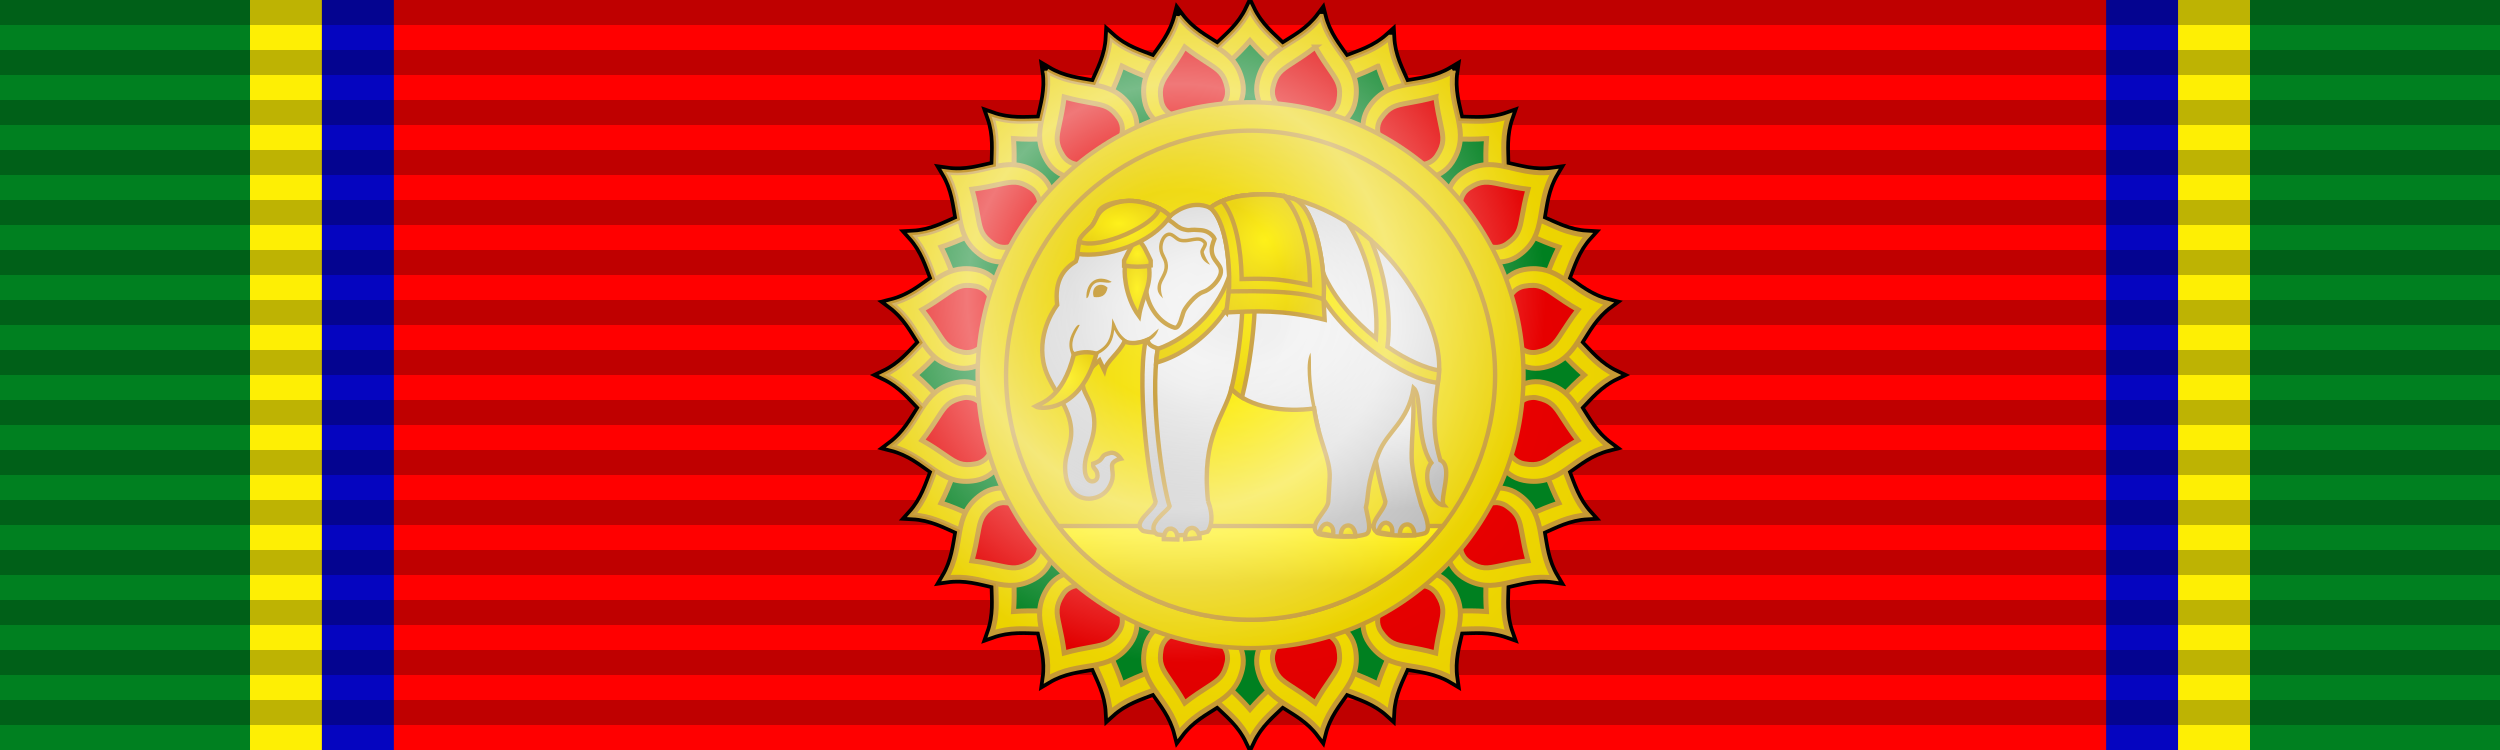 <?xml version="1.0" encoding="UTF-8" standalone="no"?>
<svg
   xmlns:dc="http://purl.org/dc/elements/1.1/"
   xmlns:cc="http://creativecommons.org/ns#"
   xmlns:rdf="http://www.w3.org/1999/02/22-rdf-syntax-ns#"
   xmlns:svg="http://www.w3.org/2000/svg"
   xmlns="http://www.w3.org/2000/svg"
   xmlns:xlink="http://www.w3.org/1999/xlink"
   xmlns:sodipodi="http://sodipodi.sourceforge.net/DTD/sodipodi-0.dtd"
   xmlns:inkscape="http://www.inkscape.org/namespaces/inkscape"
   width="100"
   height="30"
   id="svg2"
   version="1.1"
   inkscape:version="0.92.2 5c3e80d, 2017-08-06"
   sodipodi:docname="Order_of_the_White_Elephant_-_1st_Class_(Thailand)_ribbon.svg">
  <defs
     id="defs22">
    <linearGradient
       id="linearGradient4483"
       inkscape:collect="always">
      <stop
         id="stop4479"
         offset="0"
         style="stop-color:#ff0000;stop-opacity:1;" />
      <stop
         id="stop4481"
         offset="1"
         style="stop-color:#b20000;stop-opacity:1" />
    </linearGradient>
    <linearGradient
       id="linearGradient4427"
       gradientTransform="scale(1.001,0.999)"
       x1="48.57"
       y1="1.346"
       x2="51.456"
       y2="1.346"
       gradientUnits="userSpaceOnUse">
      <stop
         style="stop-color:#ebebeb;stop-opacity:1;"
         offset="0"
         id="stop4425" />
      <stop
         id="stop4423"
         offset="0.215"
         style="stop-color:#f2f2f2;stop-opacity:1;" />
      <stop
         style="stop-color:#eeeeee;stop-opacity:1;"
         offset="0.346"
         id="stop4421" />
      <stop
         style="stop-color:#e6e6e6;stop-opacity:1;"
         offset="0.47"
         id="stop4419" />
      <stop
         id="stop4417"
         offset="0.595"
         style="stop-color:#dcdcdc;stop-opacity:1;" />
      <stop
         style="stop-color:#b8b8b8;stop-opacity:1"
         offset="1"
         id="stop4415" />
    </linearGradient>
    <linearGradient
       id="linearGradient9565">
      <stop
         style="stop-color:#ffffff;stop-opacity:0.196;"
         offset="0"
         id="stop9567" />
      <stop
         id="stop9569"
         offset="0.367"
         style="stop-color:#ffffff;stop-opacity:0.078;" />
      <stop
         style="stop-color:#ffffff;stop-opacity:0.471;"
         offset="0.582"
         id="stop9571" />
      <stop
         style="stop-color:#ffffff;stop-opacity:0;"
         offset="1"
         id="stop9573" />
    </linearGradient>
    <linearGradient
       id="linearGradient8526">
      <stop
         style="stop-color:#ffffff;stop-opacity:0.196;"
         offset="0"
         id="stop8528" />
      <stop
         id="stop8530"
         offset="0.213"
         style="stop-color:#ffffff;stop-opacity:0.078;" />
      <stop
         style="stop-color:#ffffff;stop-opacity:0.471;"
         offset="0.513"
         id="stop8532" />
      <stop
         style="stop-color:#ffffff;stop-opacity:0;"
         offset="1"
         id="stop8534" />
    </linearGradient>
    <linearGradient
       id="linearGradient11002">
      <stop
         style="stop-color:#ffffff;stop-opacity:0.196;"
         offset="0"
         id="stop11004" />
      <stop
         id="stop11006"
         offset="0.291"
         style="stop-color:#ffffff;stop-opacity:0.078;" />
      <stop
         style="stop-color:#ffffff;stop-opacity:0.471;"
         offset="0.582"
         id="stop11008" />
      <stop
         style="stop-color:#ffffff;stop-opacity:0;"
         offset="1"
         id="stop11010" />
    </linearGradient>
    <radialGradient
       inkscape:collect="always"
       xlink:href="#linearGradient11002"
       id="radialGradient1841"
       cx="47.198"
       cy="11.875"
       fx="47.198"
       fy="11.875"
       r="14.623"
       gradientUnits="userSpaceOnUse" />
    <linearGradient
       id="linearGradient5243">
      <stop
         style="stop-color:#d2d2d2;stop-opacity:1;"
         offset="0"
         id="stop5245" />
      <stop
         id="stop5259"
         offset="0.405"
         style="stop-color:#dcdcdc;stop-opacity:1;" />
      <stop
         style="stop-color:#e6e6e6;stop-opacity:1;"
         offset="0.53"
         id="stop5261" />
      <stop
         style="stop-color:#eeeeee;stop-opacity:1;"
         offset="0.654"
         id="stop5253" />
      <stop
         id="stop5247"
         offset="0.785"
         style="stop-color:#f2f2f2;stop-opacity:1;" />
      <stop
         style="stop-color:#ebebeb;stop-opacity:1;"
         offset="1"
         id="stop5249" />
    </linearGradient>
    <linearGradient
       gradientUnits="userSpaceOnUse"
       y2="0.119"
       x2="55.529"
       y1="0.119"
       x1="51.064"
       gradientTransform="scale(0.94,1.064)"
       id="linearGradient2509">
      <stop
         style="stop-color:#d2d2d2;stop-opacity:1;"
         offset="0"
         id="stop2497" />
      <stop
         id="stop2499"
         offset="0.405"
         style="stop-color:#dcdcdc;stop-opacity:1;" />
      <stop
         style="stop-color:#e6e6e6;stop-opacity:1;"
         offset="0.53"
         id="stop2501" />
      <stop
         style="stop-color:#eeeeee;stop-opacity:1;"
         offset="0.654"
         id="stop2503" />
      <stop
         id="stop2505"
         offset="0.785"
         style="stop-color:#f2f2f2;stop-opacity:1;" />
      <stop
         style="stop-color:#ebebeb;stop-opacity:1;"
         offset="1"
         id="stop2507" />
    </linearGradient>
    <linearGradient
       gradientUnits="userSpaceOnUse"
       y2="1.346"
       x2="51.456"
       y1="1.346"
       x1="48.57"
       gradientTransform="scale(1.001,0.999)"
       id="linearGradient2569">
      <stop
         style="stop-color:#d2d2d2;stop-opacity:1;"
         offset="0"
         id="stop2557" />
      <stop
         id="stop2559"
         offset="0.405"
         style="stop-color:#dcdcdc;stop-opacity:1;" />
      <stop
         style="stop-color:#e6e6e6;stop-opacity:1;"
         offset="0.53"
         id="stop2561" />
      <stop
         style="stop-color:#eeeeee;stop-opacity:1;"
         offset="0.654"
         id="stop2563" />
      <stop
         id="stop2565"
         offset="0.785"
         style="stop-color:#f2f2f2;stop-opacity:1;" />
      <stop
         style="stop-color:#ebebeb;stop-opacity:1;"
         offset="1"
         id="stop2567" />
    </linearGradient>
    <linearGradient
       gradientUnits="userSpaceOnUse"
       y2="453.601"
       x2="116.957"
       y1="453.601"
       x1="108.317"
       gradientTransform="scale(1.037,0.965)"
       id="linearGradient2599">
      <stop
         style="stop-color:#d2d2d2;stop-opacity:1;"
         offset="0"
         id="stop2587" />
      <stop
         id="stop2589"
         offset="0.405"
         style="stop-color:#dcdcdc;stop-opacity:1;" />
      <stop
         style="stop-color:#e6e6e6;stop-opacity:1;"
         offset="0.53"
         id="stop2591" />
      <stop
         style="stop-color:#eeeeee;stop-opacity:1;"
         offset="0.654"
         id="stop2593" />
      <stop
         id="stop2595"
         offset="0.785"
         style="stop-color:#f2f2f2;stop-opacity:1;" />
      <stop
         style="stop-color:#ebebeb;stop-opacity:1;"
         offset="1"
         id="stop2597" />
    </linearGradient>
    <linearGradient
       id="linearGradient2158"
       inkscape:collect="always">
      <stop
         id="stop2154"
         offset="0"
         style="stop-color:#feef04;stop-opacity:1;" />
      <stop
         id="stop2156"
         offset="1"
         style="stop-color:#ead101;stop-opacity:1" />
    </linearGradient>
    <radialGradient
       inkscape:collect="always"
       xlink:href="#linearGradient2158"
       id="radialGradient4359"
       cx="50"
       cy="15"
       fx="50"
       fy="15"
       r="11.202"
       gradientUnits="userSpaceOnUse" />
    <radialGradient
       inkscape:collect="always"
       xlink:href="#linearGradient2158"
       id="radialGradient4361"
       cx="50"
       cy="15"
       fx="50"
       fy="15"
       r="12.492"
       gradientUnits="userSpaceOnUse" />
    <radialGradient
       inkscape:collect="always"
       xlink:href="#linearGradient2158"
       id="radialGradient4369"
       cx="50"
       cy="15"
       fx="50"
       fy="15"
       r="14.856"
       gradientUnits="userSpaceOnUse" />
    <radialGradient
       inkscape:collect="always"
       xlink:href="#linearGradient2158"
       id="radialGradient4371"
       cx="50"
       cy="15"
       fx="50"
       fy="15"
       r="14.57"
       gradientUnits="userSpaceOnUse" />
    <radialGradient
       inkscape:collect="always"
       xlink:href="#linearGradient2158"
       id="radialGradient4379"
       cx="119.078"
       cy="446.115"
       fx="119.078"
       fy="446.115"
       r="10.886"
       gradientTransform="matrix(1,0,0,0.665,0,149.472)"
       gradientUnits="userSpaceOnUse" />
    <radialGradient
       inkscape:collect="always"
       xlink:href="#linearGradient2158"
       id="radialGradient4381"
       cx="116.799"
       cy="442.497"
       fx="116.799"
       fy="442.497"
       r="4.512"
       gradientTransform="matrix(1,0,0,1.093,0,-41.102)"
       gradientUnits="userSpaceOnUse" />
    <radialGradient
       inkscape:collect="always"
       xlink:href="#linearGradient2158"
       id="radialGradient4383"
       cx="105.573"
       cy="439.836"
       fx="105.573"
       fy="439.836"
       r="3.215"
       gradientTransform="matrix(1,0,0,0.554,0,196.265)"
       gradientUnits="userSpaceOnUse" />
    <radialGradient
       inkscape:collect="always"
       xlink:href="#linearGradient2158"
       id="radialGradient4385"
       cx="116.64"
       cy="441.18"
       fx="116.64"
       fy="441.18"
       r="3.547"
       gradientTransform="matrix(1,0,0,1.019,0,-8.388)"
       gradientUnits="userSpaceOnUse" />
    <radialGradient
       inkscape:collect="always"
       xlink:href="#linearGradient2158"
       id="radialGradient4387"
       cx="105.935"
       cy="440.257"
       fx="105.935"
       fy="440.257"
       r="3.687"
       gradientTransform="matrix(1,0,0,0.597,0,177.504)"
       gradientUnits="userSpaceOnUse" />
    <radialGradient
       inkscape:collect="always"
       xlink:href="#linearGradient2158"
       id="radialGradient4389"
       cx="106.961"
       cy="442.147"
       fx="106.961"
       fy="442.147"
       r="1.174"
       gradientTransform="matrix(1,0,0,1.043,0,-18.949)"
       gradientUnits="userSpaceOnUse" />
    <radialGradient
       inkscape:collect="always"
       xlink:href="#linearGradient2158"
       id="radialGradient4391"
       cx="106.936"
       cy="444.883"
       fx="106.936"
       fy="444.883"
       r="1.105"
       gradientTransform="matrix(1,0,0,2.24,0,-551.692)"
       gradientUnits="userSpaceOnUse" />
    <radialGradient
       inkscape:collect="always"
       xlink:href="#linearGradient2158"
       id="radialGradient4393"
       cx="101.488"
       cy="451.779"
       fx="101.488"
       fy="451.779"
       r="2.58"
       gradientTransform="matrix(1,0,0,0.88,0,54.04)"
       gradientUnits="userSpaceOnUse" />
    <radialGradient
       inkscape:collect="always"
       xlink:href="#linearGradient2158"
       id="radialGradient4401"
       cx="116.765"
       cy="441.733"
       fx="116.765"
       fy="441.733"
       r="4.478"
       gradientTransform="matrix(1,0,0,0.931,0,30.679)"
       gradientUnits="userSpaceOnUse" />
    <radialGradient
       inkscape:collect="always"
       xlink:href="#linearGradient2158"
       id="radialGradient4409"
       cx="122.089"
       cy="462.462"
       fx="122.089"
       fy="462.462"
       r="1.532"
       gradientTransform="matrix(1,0,0,0.421,0,267.657)"
       gradientUnits="userSpaceOnUse" />
    <radialGradient
       inkscape:collect="always"
       xlink:href="#linearGradient2158"
       id="radialGradient4411"
       cx="122.089"
       cy="463.129"
       fx="122.089"
       fy="463.129"
       r="1.532"
       gradientTransform="matrix(1,0,0,0.421,0,268.042)"
       gradientUnits="userSpaceOnUse" />
    <radialGradient
       inkscape:collect="always"
       xlink:href="#linearGradient2158"
       id="radialGradient4413"
       cx="416.283"
       cy="750.789"
       fx="416.283"
       fy="750.789"
       r="5.759"
       gradientTransform="matrix(1,0,0,0.398,0,451.944)"
       gradientUnits="userSpaceOnUse" />
    <radialGradient
       inkscape:collect="always"
       xlink:href="#linearGradient4427"
       id="radialGradient4433"
       cx="114.84"
       cy="448.684"
       fx="114.84"
       fy="448.684"
       r="15.471"
       gradientTransform="matrix(1.527,0.003,-0.002,1.006,-59.885,-4.223)"
       gradientUnits="userSpaceOnUse" />
    <radialGradient
       inkscape:collect="always"
       xlink:href="#linearGradient4483"
       id="radialGradient4465"
       cx="50.065"
       cy="14.905"
       fx="50.065"
       fy="14.905"
       r="1.445"
       gradientTransform="matrix(25.713,-0.081,-0.071,-22.376,-1236.249,352.58)"
       gradientUnits="userSpaceOnUse" />
    <linearGradient
       inkscape:collect="always"
       xlink:href="#linearGradient4427"
       id="linearGradient4149"
       x1="105.949"
       y1="444.349"
       x2="109.027"
       y2="461.971"
       gradientUnits="userSpaceOnUse" />
    <linearGradient
       inkscape:collect="always"
       xlink:href="#linearGradient4427"
       id="linearGradient4151"
       x1="121.468"
       y1="450.137"
       x2="122.743"
       y2="461.355"
       gradientUnits="userSpaceOnUse" />
    <linearGradient
       inkscape:collect="always"
       xlink:href="#linearGradient2158"
       id="linearGradient4159"
       x1="49.998"
       y1="22.14"
       x2="50.002"
       y2="24.421"
       gradientUnits="userSpaceOnUse" />
  </defs>
  <sodipodi:namedview
     pagecolor="#ffffff"
     bordercolor="#666666"
     borderopacity="1"
     objecttolerance="10"
     gridtolerance="10"
     guidetolerance="10"
     inkscape:pageopacity="0"
     inkscape:pageshadow="2"
     inkscape:window-width="1440"
     inkscape:window-height="785"
     id="namedview20"
     showgrid="false"
     inkscape:zoom="9.28"
     inkscape:cx="50"
     inkscape:cy="15"
     inkscape:window-x="0"
     inkscape:window-y="1"
     inkscape:window-maximized="1"
     inkscape:current-layer="layer2"
     showguides="true"
     inkscape:snap-nodes="false" />
  <g
     id="g10371" />
  <g
     inkscape:groupmode="layer"
     id="layer1"
     inkscape:label="Ribbon"
     style="display:inline"
     sodipodi:insensitive="true">
    <rect
       style="fill:#ff0000;fill-opacity:1"
       id="rect4"
       height="30"
       width="100"
       x="-1.3858643e-06"
       y="0" />
    <rect
       y="0"
       style="fill:#0505c0;fill-opacity:1;stroke-width:1.073"
       width="2.877"
       height="30"
       x="84.246"
       id="rect987" />
    <rect
       id="rect989"
       x="87.123"
       height="30"
       width="2.877"
       style="fill:#feef04;fill-opacity:1;stroke-width:1.073"
       y="0" />
    <rect
       id="rect16-9-0-5-2-4"
       x="10"
       height="30"
       width="2.877"
       style="fill:#feef04;fill-opacity:1;stroke-width:1.073"
       y="0" />
    <rect
       y="0"
       style="fill:#0505c0;fill-opacity:1;stroke-width:1.073"
       width="2.877"
       height="30"
       x="12.877"
       id="rect981" />
    <rect
       y="0"
       style="fill:#008020;fill-opacity:1"
       width="10"
       height="30"
       x="-1.3575929e-06"
       id="rect16-9-5-9-1" />
    <rect
       id="rect1793"
       x="90"
       height="30"
       width="10"
       style="fill:#008020;fill-opacity:1"
       y="0" />
    <path
       style="opacity:0.25;stroke:#000000;stroke-width:100;stroke-dasharray:1"
       inkscape:connector-curvature="0"
       id="path18"
       d="M 50,0 V 30" />
  </g>
  <g
     inkscape:groupmode="layer"
     id="layer2"
     inkscape:label="Badge">
    <g
       id="g4236">
      <path
         inkscape:connector-curvature="0"
         id="path1296"
         d="M 50,0.377 C 49.654,1.104 49.135,1.495 48.711,1.914 48.213,1.585 47.627,1.303 47.146,0.658 46.949,1.438 46.517,1.922 46.184,2.416 45.632,2.191 45.002,2.029 44.404,1.49 44.363,2.294 44.032,2.853 43.801,3.402 43.216,3.289 42.568,3.254 41.877,2.842 c 0.116,0.797 -0.099,1.41 -0.219,1.994 -0.596,0.003 -1.24,0.093 -1.998,-0.176 0.269,0.758 0.179,1.402 0.176,1.998 -0.584,0.119 -1.198,0.335 -1.994,0.219 0.412,0.691 0.447,1.339 0.561,1.924 -0.549,0.231 -1.109,0.562 -1.912,0.604 0.539,0.598 0.7,1.227 0.926,1.779 -0.494,0.334 -0.978,0.765 -1.758,0.963 0.645,0.481 0.927,1.067 1.256,1.564 -0.42,0.424 -0.81,0.943 -1.537,1.289 0.727,0.346 1.118,0.865 1.537,1.289 -0.329,0.497 -0.611,1.083 -1.256,1.564 0.78,0.197 1.264,0.629 1.758,0.963 -0.225,0.552 -0.387,1.182 -0.926,1.779 0.803,0.042 1.363,0.373 1.912,0.604 -0.114,0.585 -0.149,1.233 -0.561,1.924 0.797,-0.116 1.41,0.099 1.994,0.219 0.003,0.596 0.093,1.24 -0.176,1.998 0.758,-0.269 1.402,-0.179 1.998,-0.176 0.119,0.584 0.335,1.198 0.219,1.994 0.691,-0.412 1.339,-0.447 1.924,-0.561 0.231,0.549 0.562,1.109 0.604,1.912 0.598,-0.539 1.227,-0.7 1.779,-0.926 0.334,0.494 0.765,0.978 0.963,1.758 0.481,-0.645 1.067,-0.925 1.564,-1.254 0.423,0.419 0.943,0.809 1.289,1.535 0.346,-0.727 0.865,-1.118 1.289,-1.537 0.497,0.329 1.083,0.611 1.564,1.256 0.197,-0.78 0.629,-1.264 0.963,-1.758 0.552,0.225 1.182,0.387 1.779,0.926 0.042,-0.803 0.373,-1.363 0.604,-1.912 0.585,0.113 1.233,0.149 1.924,0.561 -0.116,-0.798 0.1,-1.409 0.219,-1.994 0.596,-0.003 1.24,-0.093 1.998,0.176 -0.269,-0.758 -0.179,-1.4 -0.176,-1.996 0.585,-0.119 1.197,-0.337 1.994,-0.221 -0.412,-0.691 -0.447,-1.339 -0.561,-1.924 0.549,-0.231 1.109,-0.562 1.912,-0.604 -0.539,-0.598 -0.7,-1.227 -0.926,-1.779 0.494,-0.334 0.978,-0.765 1.758,-0.963 -0.645,-0.481 -0.925,-1.067 -1.254,-1.564 0.419,-0.423 0.809,-0.943 1.535,-1.289 -0.727,-0.346 -1.118,-0.865 -1.537,-1.289 0.329,-0.497 0.611,-1.083 1.256,-1.564 -0.78,-0.197 -1.264,-0.629 -1.758,-0.963 0.225,-0.552 0.387,-1.182 0.926,-1.779 -0.803,-0.042 -1.363,-0.373 -1.912,-0.604 0.113,-0.585 0.149,-1.233 0.561,-1.924 -0.797,0.116 -1.41,-0.099 -1.994,-0.219 -0.003,-0.596 -0.093,-1.24 0.176,-1.998 C 59.581,4.929 58.938,4.839 58.342,4.836 58.222,4.251 58.007,3.638 58.123,2.842 57.432,3.254 56.784,3.289 56.199,3.402 55.968,2.853 55.637,2.294 55.596,1.49 54.998,2.029 54.368,2.192 53.816,2.418 53.483,1.923 53.051,1.44 52.854,0.658 52.373,1.303 51.786,1.584 51.289,1.912 50.866,1.493 50.346,1.103 50,0.377 Z"
         style="fill:#fef125;fill-opacity:1;stroke:#000000;stroke-width:0.5;stroke-linecap:butt;stroke-linejoin:miter;stroke-miterlimit:4;stroke-dasharray:none;stroke-opacity:1" />
      <g
         transform="translate(-5.0000001e-7,0.018)"
         id="g1213">
        <path
           inkscape:connector-curvature="0"
           id="path975"
           transform="translate(5.0000001e-7,-0.018)"
           d="M 50,0.377 C 49.337,1.769 48.028,1.922 48.002,3.426 47.986,4.342 48.84,4.797 48.84,4.797 h 2.32 c 0,0 0.854,-0.455 0.838,-1.371 C 51.972,1.922 50.663,1.769 50,0.377 Z M 44.404,1.49 c -0.08,1.54 -1.231,2.18 -0.68,3.58 0.336,0.853 1.299,0.947 1.299,0.947 l 2.143,-0.889 c 0,0 0.615,-0.747 0.25,-1.588 C 46.816,2.161 45.549,2.523 44.404,1.49 Z m 11.191,0 c -1.145,1.032 -2.412,0.671 -3.012,2.051 -0.365,0.84 0.25,1.588 0.25,1.588 l 2.143,0.889 c 0,0 0.963,-0.095 1.299,-0.947 C 56.827,3.671 55.675,3.03 55.596,1.49 Z M 39.66,4.66 c 0.516,1.453 -0.303,2.486 0.742,3.568 0.637,0.659 1.562,0.377 1.562,0.377 l 1.641,-1.641 c 0,0 0.282,-0.926 -0.377,-1.562 C 42.146,4.357 41.113,5.176 39.66,4.66 Z m 20.68,0 c -1.453,0.516 -2.486,-0.303 -3.568,0.742 -0.659,0.637 -0.377,1.562 -0.377,1.562 l 1.641,1.641 c 0,0 0.926,0.282 1.562,-0.377 1.045,-1.082 0.227,-2.115 0.742,-3.568 z M 39.137,8.588 c -0.843,0.095 -1.492,0.757 -2.646,0.816 1.032,1.145 0.671,2.412 2.051,3.012 0.84,0.365 1.588,-0.25 1.588,-0.25 l 0.889,-2.143 c 0,0 -0.095,-0.963 -0.947,-1.299 C 39.72,8.587 39.418,8.556 39.137,8.588 Z m 21.727,0 c -0.281,-0.032 -0.584,-0.001 -0.934,0.137 -0.853,0.336 -0.947,1.299 -0.947,1.299 l 0.889,2.143 c 0,0 0.747,0.615 1.588,0.25 1.38,-0.6 1.018,-1.867 2.051,-3.012 C 62.355,9.345 61.706,8.683 60.863,8.588 Z m -22.438,4.414 C 36.922,13.028 36.769,14.337 35.377,15 c 1.392,0.663 1.545,1.972 3.049,1.998 0.916,0.016 1.371,-0.838 1.371,-0.838 v -2.32 c 0,0 -0.455,-0.854 -1.371,-0.838 z m 23.148,0 c -0.916,-0.016 -1.371,0.838 -1.371,0.838 v 2.32 c 0,0 0.455,0.854 1.371,0.838 C 63.078,16.972 63.231,15.663 64.623,15 63.231,14.337 63.078,13.028 61.574,13.002 Z M 39.145,17.469 c -0.188,-0.006 -0.393,0.024 -0.604,0.115 -1.38,0.6 -1.018,1.867 -2.051,3.012 1.54,0.08 2.18,1.231 3.58,0.68 0.853,-0.336 0.947,-1.299 0.947,-1.299 l -0.889,-2.143 c 0,0 -0.42,-0.346 -0.984,-0.365 z m 21.711,0 c -0.565,0.019 -0.984,0.365 -0.984,0.365 l -0.889,2.143 c 0,0 0.095,0.963 0.947,1.299 1.4,0.551 2.04,-0.6 3.58,-0.68 -1.032,-1.145 -0.671,-2.412 -2.051,-3.012 -0.21,-0.091 -0.415,-0.121 -0.604,-0.115 z m -19.432,3.867 c -0.311,0.012 -0.703,0.106 -1.021,0.436 -1.045,1.082 -0.227,2.115 -0.742,3.568 1.453,-0.516 2.486,0.303 3.568,-0.742 0.659,-0.637 0.377,-1.562 0.377,-1.562 l -1.641,-1.641 c 0,0 -0.23,-0.07 -0.541,-0.059 z m 17.152,0 c -0.311,-0.012 -0.541,0.059 -0.541,0.059 l -1.641,1.641 c 0,0 -0.282,0.926 0.377,1.562 1.082,1.045 2.115,0.227 3.568,0.742 -0.516,-1.453 0.303,-2.486 -0.742,-3.568 -0.318,-0.33 -0.71,-0.424 -1.021,-0.436 z m -13.553,2.646 c 0,0 -0.963,0.095 -1.299,0.947 -0.551,1.4 0.6,2.04 0.68,3.58 1.145,-1.032 2.412,-0.671 3.012,-2.051 0.365,-0.84 -0.25,-1.588 -0.25,-1.588 z m 9.953,0 -2.143,0.889 c 0,0 -0.615,0.747 -0.25,1.588 0.6,1.38 1.867,1.018 3.012,2.051 0.08,-1.54 1.231,-2.18 0.68,-3.58 -0.336,-0.853 -1.299,-0.947 -1.299,-0.947 z m -6.137,1.221 c 0,0 -0.854,0.455 -0.838,1.371 0.026,1.504 1.335,1.657 1.998,3.049 0.663,-1.392 1.972,-1.545 1.998,-3.049 0.016,-0.916 -0.838,-1.371 -0.838,-1.371 z"
           style="fill:url(#radialGradient4369);fill-opacity:1;stroke:#c69a34;stroke-width:0.2;stroke-linecap:butt;stroke-linejoin:miter;stroke-miterlimit:4;stroke-dasharray:none;stroke-opacity:1" />
        <path
           inkscape:connector-curvature="0"
           id="path977"
           transform="translate(5.0000001e-7,-0.018)"
           d="m 50,1.625 c -0.283,0.329 -0.566,0.602 -0.783,0.812 -0.378,0.366 -0.553,0.546 -0.562,1.109 -0.007,0.412 0.274,0.624 0.398,0.707 h 1.893 C 51.069,4.171 51.351,3.959 51.344,3.547 51.334,2.983 51.161,2.803 50.783,2.438 50.566,2.227 50.283,1.954 50,1.625 Z m -5.119,1.018 c -0.135,0.413 -0.292,0.773 -0.412,1.051 -0.209,0.482 -0.3,0.716 -0.094,1.24 0.151,0.383 0.492,0.471 0.639,0.5 L 46.762,4.709 C 46.845,4.585 47.024,4.282 46.859,3.904 46.635,3.388 46.403,3.287 45.914,3.094 45.632,2.982 45.269,2.839 44.881,2.643 Z m 10.238,0 c -0.388,0.196 -0.751,0.34 -1.033,0.451 -0.489,0.193 -0.721,0.294 -0.945,0.811 -0.164,0.378 0.015,0.68 0.098,0.805 l 1.748,0.725 c 0.146,-0.029 0.488,-0.117 0.639,-0.5 C 55.832,4.409 55.74,4.176 55.531,3.693 55.411,3.415 55.254,3.055 55.119,2.643 Z M 40.541,5.543 c 0.033,0.433 0.026,0.826 0.021,1.129 -0.008,0.525 -0.005,0.774 0.387,1.18 0.286,0.296 0.637,0.248 0.783,0.219 l 1.338,-1.338 C 43.099,6.586 43.148,6.235 42.852,5.949 42.446,5.558 42.196,5.554 41.67,5.562 41.367,5.567 40.974,5.576 40.541,5.543 Z m 18.918,0 C 59.026,5.576 58.633,5.567 58.33,5.562 57.804,5.554 57.554,5.558 57.148,5.949 56.852,6.235 56.901,6.586 56.93,6.732 l 1.338,1.338 c 0.147,0.029 0.497,0.078 0.783,-0.219 C 59.442,7.446 59.446,7.197 59.438,6.672 59.433,6.369 59.426,5.976 59.459,5.543 Z M 39.297,9.266 c -0.184,0.023 -0.362,0.099 -0.604,0.203 -0.278,0.12 -0.638,0.279 -1.051,0.414 0.196,0.387 0.34,0.752 0.451,1.033 0.193,0.489 0.294,0.719 0.811,0.943 0.378,0.164 0.68,-0.015 0.805,-0.098 l 0.725,-1.748 C 40.404,9.867 40.317,9.526 39.934,9.375 39.672,9.272 39.481,9.242 39.297,9.266 Z m 21.406,0 C 60.519,9.242 60.328,9.272 60.066,9.375 c -0.383,0.151 -0.471,0.492 -0.5,0.639 l 0.725,1.748 c 0.124,0.083 0.427,0.262 0.805,0.098 0.517,-0.225 0.617,-0.455 0.811,-0.943 0.111,-0.281 0.255,-0.646 0.451,-1.033 C 61.945,9.747 61.585,9.589 61.307,9.469 61.065,9.364 60.887,9.289 60.703,9.266 Z m -22.156,4.391 c -0.563,0.01 -0.744,0.185 -1.109,0.562 -0.211,0.218 -0.483,0.5 -0.812,0.783 0.329,0.283 0.602,0.566 0.812,0.783 0.366,0.377 0.546,0.551 1.109,0.561 0.412,0.007 0.624,-0.274 0.707,-0.398 V 14.055 C 39.171,13.931 38.959,13.649 38.547,13.656 Z m 22.906,0 c -0.412,-0.007 -0.624,0.274 -0.707,0.398 v 1.893 c 0.083,0.124 0.295,0.406 0.707,0.398 0.564,-0.01 0.744,-0.183 1.109,-0.561 0.211,-0.217 0.483,-0.5 0.812,-0.783 -0.329,-0.283 -0.602,-0.566 -0.812,-0.783 -0.366,-0.378 -0.546,-0.553 -1.109,-0.562 z m -22.281,4.418 c -0.084,0.005 -0.173,0.025 -0.268,0.066 -0.517,0.225 -0.617,0.456 -0.811,0.945 -0.111,0.282 -0.255,0.646 -0.451,1.033 0.413,0.135 0.773,0.292 1.051,0.412 0.482,0.209 0.716,0.3 1.24,0.094 0.383,-0.151 0.471,-0.492 0.5,-0.639 l -0.725,-1.748 c -0.093,-0.062 -0.287,-0.179 -0.537,-0.164 z m 21.656,0 c -0.251,-0.015 -0.444,0.102 -0.537,0.164 l -0.725,1.748 c 0.029,0.146 0.117,0.488 0.5,0.639 0.524,0.207 0.758,0.115 1.24,-0.094 0.278,-0.12 0.638,-0.277 1.051,-0.412 -0.196,-0.388 -0.34,-0.751 -0.451,-1.033 -0.193,-0.489 -0.294,-0.721 -0.811,-0.945 -0.094,-0.041 -0.184,-0.061 -0.268,-0.066 z m -19.436,3.844 c -0.141,0.021 -0.3,0.082 -0.443,0.23 -0.391,0.405 -0.395,0.656 -0.387,1.182 0.005,0.303 0.013,0.696 -0.02,1.129 0.433,-0.033 0.826,-0.026 1.129,-0.021 0.525,0.008 0.774,0.005 1.18,-0.387 0.296,-0.286 0.248,-0.637 0.219,-0.783 l -1.338,-1.338 c -0.073,-0.014 -0.199,-0.033 -0.34,-0.012 z m 17.215,0 c -0.141,-0.021 -0.267,-0.003 -0.34,0.012 l -1.338,1.338 c -0.029,0.147 -0.078,0.497 0.219,0.783 0.405,0.392 0.654,0.395 1.18,0.387 0.303,-0.005 0.696,-0.011 1.129,0.021 -0.033,-0.433 -0.024,-0.826 -0.02,-1.129 0.009,-0.526 0.005,-0.776 -0.387,-1.182 -0.143,-0.148 -0.302,-0.209 -0.443,-0.23 z m -13.594,2.648 c -0.146,0.029 -0.488,0.117 -0.639,0.5 -0.206,0.524 -0.115,0.758 0.094,1.24 0.12,0.278 0.279,0.638 0.414,1.051 0.387,-0.196 0.752,-0.34 1.033,-0.451 0.489,-0.193 0.719,-0.294 0.943,-0.811 0.164,-0.378 -0.015,-0.68 -0.098,-0.805 z m 9.973,0 -1.748,0.725 c -0.083,0.124 -0.262,0.427 -0.098,0.805 0.225,0.517 0.455,0.617 0.943,0.811 0.281,0.111 0.646,0.255 1.033,0.451 0.136,-0.413 0.294,-0.773 0.414,-1.051 0.209,-0.483 0.3,-0.716 0.094,-1.24 -0.151,-0.383 -0.492,-0.471 -0.639,-0.5 z m -5.934,1.18 c -0.124,0.083 -0.406,0.295 -0.398,0.707 0.01,0.563 0.185,0.744 0.562,1.109 0.218,0.211 0.5,0.483 0.783,0.812 0.283,-0.329 0.566,-0.602 0.783,-0.812 0.377,-0.366 0.551,-0.546 0.561,-1.109 0.007,-0.412 -0.274,-0.624 -0.398,-0.707 z"
           style="fill:#008020;fill-opacity:1;stroke:#c69a34;stroke-width:0.2;stroke-linecap:butt;stroke-linejoin:miter;stroke-miterlimit:4;stroke-dasharray:none;stroke-opacity:1" />
        <g
           id="g973"
           transform="translate(-0.078)"
           style="stroke-width:0.2;stroke-miterlimit:4;stroke-dasharray:none" />
        <g
           id="g1001"
           transform="rotate(90,50,14.982)">
          <g
             style="stroke-width:0.2;stroke-miterlimit:4;stroke-dasharray:none"
             transform="matrix(1,0,0,-1,-0.078,29.964)"
             id="g993" />
          <g
             id="g999"
             transform="translate(-0.078)"
             style="stroke-width:0.2;stroke-miterlimit:4;stroke-dasharray:none" />
        </g>
        <g
           id="g1015"
           transform="rotate(45,50,14.982)">
          <g
             style="stroke-width:0.2;stroke-miterlimit:4;stroke-dasharray:none"
             transform="matrix(1,0,0,-1,-0.078,29.964)"
             id="g1007" />
          <g
             id="g1013"
             transform="translate(-0.078)"
             style="stroke-width:0.2;stroke-miterlimit:4;stroke-dasharray:none" />
        </g>
        <g
           transform="rotate(135,50,14.982)"
           id="g1029">
          <g
             id="g1021"
             transform="matrix(1,0,0,-1,-0.078,29.964)"
             style="stroke-width:0.2;stroke-miterlimit:4;stroke-dasharray:none" />
          <g
             style="stroke-width:0.2;stroke-miterlimit:4;stroke-dasharray:none"
             transform="translate(-0.078)"
             id="g1027" />
        </g>
        <g
           id="g1072"
           transform="rotate(157.5,50,14.982)">
          <g
             style="stroke-width:0.2;stroke-miterlimit:4;stroke-dasharray:none"
             transform="matrix(1,0,0,-1,-0.078,29.964)"
             id="g1064" />
          <g
             id="g1070"
             transform="translate(-0.078)"
             style="stroke-width:0.2;stroke-miterlimit:4;stroke-dasharray:none" />
        </g>
        <g
           id="g1086"
           transform="rotate(22.5,50,14.982)">
          <g
             style="stroke-width:0.2;stroke-miterlimit:4;stroke-dasharray:none"
             transform="matrix(1,0,0,-1,-0.078,29.964)"
             id="g1078" />
          <g
             id="g1084"
             transform="translate(-0.078)"
             style="stroke-width:0.2;stroke-miterlimit:4;stroke-dasharray:none" />
        </g>
        <g
           transform="rotate(67.5,50,14.982)"
           id="g1100">
          <g
             id="g1092"
             transform="matrix(1,0,0,-1,-0.078,29.964)"
             style="stroke-width:0.2;stroke-miterlimit:4;stroke-dasharray:none" />
          <g
             style="stroke-width:0.2;stroke-miterlimit:4;stroke-dasharray:none"
             transform="translate(-0.078)"
             id="g1098" />
        </g>
        <g
           transform="rotate(112.5,50,14.982)"
           id="g1114">
          <g
             id="g1106"
             transform="matrix(1,0,0,-1,-0.078,29.964)"
             style="stroke-width:0.2;stroke-miterlimit:4;stroke-dasharray:none" />
          <g
             style="stroke-width:0.2;stroke-miterlimit:4;stroke-dasharray:none"
             transform="translate(-0.078)"
             id="g1112" />
        </g>
      </g>
      <g
         id="g1199"
         transform="rotate(-11.25,50.091,14.991)">
        <path
           inkscape:connector-curvature="0"
           id="path1091"
           transform="rotate(11.25,50.091,14.991)"
           d="M 47.146,0.658 C 46.768,2.153 45.516,2.557 45.783,4.037 45.946,4.939 46.873,5.219 46.873,5.219 l 2.273,-0.451 c 0,0 0.749,-0.614 0.555,-1.51 -0.319,-1.47 -1.633,-1.364 -2.555,-2.6 z m 5.707,0 C 51.932,1.894 50.618,1.788 50.299,3.258 c -0.194,0.896 0.555,1.51 0.555,1.51 L 53.127,5.219 c 0,0 0.927,-0.28 1.09,-1.182 0.268,-1.48 -0.985,-1.884 -1.363,-3.379 z M 41.877,2.842 c 0.222,1.526 -0.783,2.379 0.031,3.645 0.496,0.771 1.459,0.674 1.459,0.674 l 1.928,-1.287 c 0,0 0.458,-0.854 -0.064,-1.607 -0.857,-1.236 -2.029,-0.635 -3.354,-1.424 z m 16.246,0 c -1.324,0.789 -2.496,0.188 -3.354,1.424 -0.522,0.753 -0.064,1.607 -0.064,1.607 l 1.928,1.287 c 0,0 0.963,0.097 1.459,-0.674 0.814,-1.265 -0.191,-2.119 0.031,-3.645 z m -17.525,3.75 c -0.845,-0.071 -1.612,0.452 -2.756,0.285 0.789,1.324 0.188,2.496 1.424,3.354 0.753,0.522 1.607,0.064 1.607,0.064 l 1.287,-1.928 c 0,0 0.097,-0.963 -0.674,-1.459 C 41.17,6.705 40.879,6.616 40.598,6.592 Z m 18.805,0 C 59.121,6.616 58.83,6.705 58.514,6.908 57.743,7.404 57.84,8.367 57.84,8.367 l 1.287,1.928 c 0,0 0.854,0.458 1.607,-0.064 C 61.97,9.373 61.369,8.201 62.158,6.877 61.014,7.044 60.248,6.52 59.402,6.592 Z M 38.529,10.75 c -1.089,0.066 -1.563,1.065 -2.871,1.396 1.236,0.922 1.13,2.236 2.6,2.555 0.896,0.194 1.51,-0.555 1.51,-0.555 l 0.451,-2.273 c 0,0 -0.28,-0.927 -1.182,-1.09 -0.185,-0.033 -0.352,-0.043 -0.508,-0.033 z m 22.941,0 c -0.156,-0.009 -0.323,-2.58e-4 -0.508,0.033 -0.902,0.163 -1.182,1.09 -1.182,1.09 l 0.451,2.273 c 0,0 0.614,0.749 1.51,0.555 1.47,-0.319 1.364,-1.633 2.6,-2.555 C 63.034,11.815 62.56,10.816 61.471,10.75 Z m -22.891,4.518 c -0.102,-0.002 -0.21,0.007 -0.322,0.031 -1.47,0.319 -1.364,1.633 -2.6,2.555 1.495,0.378 1.899,1.631 3.379,1.363 0.902,-0.163 1.182,-1.09 1.182,-1.09 l -0.451,-2.273 c 0,0 -0.47,-0.573 -1.188,-0.586 z m 22.84,0 c -0.717,0.013 -1.188,0.586 -1.188,0.586 l -0.451,2.273 c 0,0 0.28,0.927 1.182,1.09 1.48,0.268 1.884,-0.985 3.379,-1.363 -1.236,-0.922 -1.13,-2.236 -2.6,-2.555 -0.112,-0.024 -0.22,-0.033 -0.322,-0.031 z m -21.586,4.271 c -0.186,0.031 -0.38,0.1 -0.568,0.23 -1.236,0.857 -0.635,2.029 -1.424,3.354 1.526,-0.222 2.379,0.783 3.645,-0.031 0.771,-0.496 0.674,-1.459 0.674,-1.459 l -1.287,-1.928 c 0,0 -0.481,-0.258 -1.039,-0.166 z m 20.332,0 c -0.558,-0.092 -1.039,0.166 -1.039,0.166 l -1.287,1.928 c 0,0 -0.097,0.963 0.674,1.459 1.265,0.814 2.119,-0.191 3.645,0.031 -0.789,-1.324 -0.188,-2.496 -1.424,-3.354 -0.188,-0.131 -0.382,-0.2 -0.568,-0.23 z m -16.957,3.297 c -0.294,0.009 -0.929,0.1 -1.301,0.678 -0.814,1.265 0.191,2.119 -0.031,3.645 1.324,-0.789 2.496,-0.188 3.354,-1.424 0.522,-0.753 0.064,-1.607 0.064,-1.607 l -1.928,-1.287 c 0,0 -0.06,-0.007 -0.158,-0.004 z m 13.582,0 c -0.098,-0.003 -0.158,0.004 -0.158,0.004 l -1.928,1.287 c 0,0 -0.458,0.854 0.064,1.607 0.857,1.236 2.029,0.635 3.354,1.424 -0.222,-1.526 0.783,-2.379 -0.031,-3.645 -0.372,-0.578 -1.007,-0.669 -1.301,-0.678 z m -9.918,1.945 c 0,0 -0.927,0.28 -1.09,1.182 -0.268,1.48 0.985,1.884 1.363,3.379 0.922,-1.236 2.236,-1.13 2.555,-2.6 0.194,-0.896 -0.555,-1.51 -0.555,-1.51 z m 6.254,0 -2.273,0.451 c 0,0 -0.749,0.614 -0.555,1.51 0.319,1.47 1.633,1.364 2.555,2.6 0.378,-1.495 1.631,-1.899 1.363,-3.379 -0.163,-0.902 -1.09,-1.182 -1.09,-1.182 z"
           style="fill:url(#radialGradient4371);fill-opacity:1;stroke:#c69a34;stroke-width:0.2;stroke-linecap:butt;stroke-linejoin:miter;stroke-miterlimit:4;stroke-dasharray:none;stroke-opacity:1" />
        <path
           inkscape:connector-curvature="0"
           id="path1093"
           transform="rotate(11.25,50.091,14.991)"
           d="m 47.391,1.881 c -0.213,0.378 -0.437,0.7 -0.609,0.949 -0.299,0.432 -0.434,0.645 -0.334,1.199 0.073,0.405 0.389,0.558 0.527,0.615 L 48.832,4.275 C 48.937,4.17 49.171,3.907 49.084,3.504 48.964,2.953 48.76,2.81 48.318,2.525 48.064,2.361 47.732,2.149 47.391,1.881 Z m 5.221,0 c -0.342,0.268 -0.673,0.48 -0.928,0.645 -0.442,0.285 -0.648,0.428 -0.768,0.979 -0.087,0.403 0.147,0.666 0.252,0.771 l 1.857,0.369 C 53.163,4.587 53.479,4.435 53.553,4.029 53.653,3.475 53.519,3.264 53.221,2.832 53.049,2.583 52.825,2.259 52.611,1.881 Z M 42.568,3.879 c -0.052,0.431 -0.136,0.815 -0.199,1.111 -0.111,0.514 -0.156,0.758 0.148,1.232 0.223,0.347 0.575,0.367 0.725,0.367 L 44.816,5.539 C 44.873,5.401 44.989,5.067 44.754,4.729 44.433,4.266 44.187,4.213 43.67,4.119 43.372,4.065 42.987,3.996 42.568,3.879 Z m 14.863,0 c -0.418,0.117 -0.803,0.186 -1.102,0.24 -0.517,0.094 -0.763,0.147 -1.084,0.609 -0.235,0.339 -0.119,0.672 -0.062,0.811 l 1.574,1.051 c 0.149,-2.193e-4 0.502,-0.021 0.725,-0.367 0.305,-0.474 0.259,-0.719 0.148,-1.232 -0.064,-0.296 -0.147,-0.68 -0.199,-1.111 z M 40.621,7.289 c -0.185,-0.013 -0.376,0.025 -0.633,0.08 -0.296,0.064 -0.678,0.149 -1.109,0.201 0.117,0.418 0.186,0.804 0.24,1.102 0.094,0.517 0.146,0.761 0.609,1.082 0.339,0.235 0.672,0.119 0.811,0.062 L 41.59,8.242 C 41.59,8.093 41.569,7.74 41.223,7.518 40.986,7.365 40.806,7.302 40.621,7.289 Z m 18.758,0 c -0.185,0.013 -0.365,0.076 -0.602,0.229 -0.347,0.223 -0.367,0.575 -0.367,0.725 l 1.051,1.574 c 0.138,0.057 0.472,0.172 0.811,-0.062 C 60.735,9.433 60.786,9.189 60.881,8.672 60.935,8.374 61.004,7.989 61.121,7.57 60.69,7.518 60.308,7.433 60.012,7.369 59.755,7.314 59.564,7.276 59.379,7.289 Z M 38.668,11.414 c -0.313,0.01 -0.514,0.143 -0.838,0.367 -0.249,0.172 -0.571,0.396 -0.949,0.609 0.268,0.342 0.48,0.673 0.645,0.928 0.285,0.441 0.428,0.646 0.979,0.766 0.403,0.087 0.666,-0.147 0.771,-0.252 l 0.369,-1.857 c -0.057,-0.138 -0.21,-0.454 -0.615,-0.527 -0.139,-0.025 -0.257,-0.037 -0.361,-0.033 z m 22.664,0 c -0.104,-0.003 -0.223,0.008 -0.361,0.033 -0.405,0.073 -0.558,0.389 -0.615,0.527 l 0.369,1.857 c 0.106,0.105 0.369,0.339 0.771,0.252 0.551,-0.12 0.693,-0.324 0.979,-0.766 0.164,-0.254 0.377,-0.586 0.645,-0.928 -0.378,-0.213 -0.7,-0.437 -0.949,-0.609 -0.324,-0.224 -0.524,-0.357 -0.838,-0.367 z m -22.553,4.49 c -0.083,-0.011 -0.175,-0.01 -0.275,0.012 -0.55,0.12 -0.693,0.326 -0.979,0.768 -0.164,0.255 -0.377,0.586 -0.645,0.928 0.378,0.213 0.702,0.437 0.951,0.609 0.432,0.299 0.643,0.432 1.197,0.332 0.405,-0.073 0.558,-0.389 0.615,-0.527 l -0.369,-1.857 c -0.079,-0.079 -0.247,-0.23 -0.496,-0.264 z m 22.441,0 c -0.249,0.034 -0.417,0.185 -0.496,0.264 l -0.369,1.857 c 0.057,0.138 0.21,0.454 0.615,0.527 0.555,0.1 0.765,-0.033 1.197,-0.332 0.249,-0.172 0.573,-0.396 0.951,-0.609 -0.268,-0.342 -0.48,-0.673 -0.645,-0.928 -0.285,-0.442 -0.428,-0.648 -0.979,-0.768 -0.101,-0.022 -0.192,-0.023 -0.275,-0.012 z m -21.012,4.201 c -0.143,-0.007 -0.311,0.023 -0.48,0.141 -0.463,0.321 -0.515,0.567 -0.609,1.084 -0.054,0.298 -0.124,0.683 -0.24,1.102 0.431,0.052 0.815,0.136 1.111,0.199 0.514,0.111 0.758,0.156 1.232,-0.148 0.347,-0.223 0.367,-0.575 0.367,-0.725 l -1.051,-1.574 c -0.069,-0.028 -0.187,-0.071 -0.33,-0.078 z m 19.582,0 c -0.143,0.007 -0.261,0.05 -0.33,0.078 l -1.051,1.574 c 2.19e-4,0.149 0.021,0.502 0.367,0.725 0.474,0.305 0.719,0.259 1.232,0.148 0.296,-0.064 0.68,-0.147 1.111,-0.199 -0.117,-0.418 -0.186,-0.803 -0.24,-1.102 -0.094,-0.517 -0.147,-0.763 -0.609,-1.084 -0.169,-0.117 -0.338,-0.147 -0.48,-0.141 z m -16.549,3.305 c -0.149,2.2e-4 -0.502,0.021 -0.725,0.367 -0.305,0.474 -0.259,0.72 -0.148,1.234 0.064,0.296 0.149,0.678 0.201,1.109 0.418,-0.117 0.804,-0.186 1.102,-0.24 0.517,-0.094 0.761,-0.146 1.082,-0.609 0.235,-0.339 0.119,-0.672 0.062,-0.811 z m 13.516,0 -1.574,1.051 c -0.057,0.138 -0.172,0.472 0.062,0.811 0.321,0.463 0.565,0.515 1.082,0.609 0.298,0.054 0.683,0.123 1.102,0.24 0.052,-0.431 0.137,-0.813 0.201,-1.109 0.111,-0.514 0.156,-0.761 -0.148,-1.234 -0.223,-0.347 -0.575,-0.367 -0.725,-0.367 z m -9.783,1.945 c -0.138,0.057 -0.454,0.21 -0.527,0.615 -0.1,0.554 0.035,0.767 0.334,1.199 0.172,0.249 0.396,0.571 0.609,0.949 0.342,-0.268 0.673,-0.48 0.928,-0.645 0.441,-0.285 0.646,-0.428 0.766,-0.979 0.087,-0.403 -0.147,-0.666 -0.252,-0.771 z m 6.051,0 -1.857,0.369 c -0.105,0.106 -0.339,0.369 -0.252,0.771 0.12,0.55 0.326,0.693 0.768,0.979 0.255,0.164 0.586,0.377 0.928,0.645 0.213,-0.378 0.437,-0.702 0.609,-0.951 0.299,-0.432 0.432,-0.643 0.332,-1.197 -0.073,-0.405 -0.389,-0.558 -0.527,-0.615 z"
           style="fill:url(#radialGradient4465);fill-opacity:1;stroke:#c69a34;stroke-width:0.2;stroke-linecap:butt;stroke-linejoin:miter;stroke-miterlimit:4;stroke-dasharray:none;stroke-opacity:1" />
        <g
           style="stroke-width:0.2;stroke-miterlimit:4;stroke-dasharray:none"
           transform="translate(-0.078)"
           id="g1099" />
        <g
           transform="rotate(90,50,14.982)"
           id="g1113">
          <g
             id="g1105"
             transform="matrix(1,0,0,-1,-0.078,29.964)"
             style="stroke-width:0.2;stroke-miterlimit:4;stroke-dasharray:none" />
          <g
             style="stroke-width:0.2;stroke-miterlimit:4;stroke-dasharray:none"
             transform="translate(-0.078)"
             id="g1111" />
        </g>
        <g
           transform="rotate(45,50,14.982)"
           id="g1127">
          <g
             id="g1119"
             transform="matrix(1,0,0,-1,-0.078,29.964)"
             style="stroke-width:0.2;stroke-miterlimit:4;stroke-dasharray:none" />
          <g
             style="stroke-width:0.2;stroke-miterlimit:4;stroke-dasharray:none"
             transform="translate(-0.078)"
             id="g1125" />
        </g>
        <g
           id="g1141"
           transform="rotate(135,50,14.982)">
          <g
             style="stroke-width:0.2;stroke-miterlimit:4;stroke-dasharray:none"
             transform="matrix(1,0,0,-1,-0.078,29.964)"
             id="g1133" />
          <g
             id="g1139"
             transform="translate(-0.078)"
             style="stroke-width:0.2;stroke-miterlimit:4;stroke-dasharray:none" />
        </g>
        <g
           transform="rotate(157.5,50,14.982)"
           id="g1155">
          <g
             id="g1147"
             transform="matrix(1,0,0,-1,-0.078,29.964)"
             style="stroke-width:0.2;stroke-miterlimit:4;stroke-dasharray:none" />
          <g
             style="stroke-width:0.2;stroke-miterlimit:4;stroke-dasharray:none"
             transform="translate(-0.078)"
             id="g1153" />
        </g>
        <g
           transform="rotate(22.5,50,14.982)"
           id="g1169">
          <g
             id="g1161"
             transform="matrix(1,0,0,-1,-0.078,29.964)"
             style="stroke-width:0.2;stroke-miterlimit:4;stroke-dasharray:none" />
          <g
             style="stroke-width:0.2;stroke-miterlimit:4;stroke-dasharray:none"
             transform="translate(-0.078)"
             id="g1167" />
        </g>
        <g
           id="g1183"
           transform="rotate(67.5,50,14.982)">
          <g
             style="stroke-width:0.2;stroke-miterlimit:4;stroke-dasharray:none"
             transform="matrix(1,0,0,-1,-0.078,29.964)"
             id="g1175" />
          <g
             id="g1181"
             transform="translate(-0.078)"
             style="stroke-width:0.2;stroke-miterlimit:4;stroke-dasharray:none" />
        </g>
        <g
           id="g1197"
           transform="rotate(112.5,50,14.982)">
          <g
             style="stroke-width:0.2;stroke-miterlimit:4;stroke-dasharray:none"
             transform="matrix(1,0,0,-1,-0.078,29.964)"
             id="g1189" />
          <g
             id="g1195"
             transform="translate(-0.078)"
             style="stroke-width:0.2;stroke-miterlimit:4;stroke-dasharray:none" />
        </g>
      </g>
      <g
         transform="matrix(0.881,0,0,0.881,5.973,1.792)"
         id="g961">
        <circle
           style="fill:url(#radialGradient4361);fill-opacity:1;stroke:#c69a34;stroke-width:0.2;stroke-linecap:round;stroke-miterlimit:4;stroke-dasharray:none;stroke-opacity:1"
           id="path886"
           cx="50"
           cy="15"
           r="12.392" />
        <path
           sodipodi:type="inkscape:offset"
           inkscape:radius="-1.2914543"
           inkscape:original="M 50 2.6074219 A 12.392241 12.392241 0 0 0 37.607422 15 A 12.392241 12.392241 0 0 0 50 27.392578 A 12.392241 12.392241 0 0 0 62.392578 15 A 12.392241 12.392241 0 0 0 50 2.6074219 z "
           style="fill:url(#radialGradient4359);fill-opacity:1;stroke:#c69a34;stroke-width:0.2;stroke-linecap:round;stroke-miterlimit:4;stroke-dasharray:none;stroke-opacity:1"
           id="circle910"
           d="m 50,3.898 c -2.906,-7.9e-5 -5.795,1.197 -7.85,3.252 C 40.095,9.205 38.898,12.094 38.898,15 c -8e-5,2.906 1.197,5.795 3.252,7.85 2.055,2.055 4.943,3.252 7.85,3.252 2.906,8e-5 5.795,-1.197 7.85,-3.252 C 59.905,20.795 61.102,17.906 61.102,15 61.102,12.094 59.905,9.205 57.85,7.15 55.795,5.095 52.906,3.898 50,3.898 Z" />
        <path
           style="fill:url(#linearGradient4159);fill-opacity:1;stroke:#c69a34;stroke-width:0.2;stroke-linecap:round;stroke-miterlimit:4;stroke-dasharray:none;stroke-opacity:1"
           d="m 41.277,21.848 c 0.272,0.349 0.559,0.688 0.873,1.002 2.055,2.055 4.943,3.252 7.85,3.252 2.906,8e-5 5.795,-1.197 7.85,-3.252 0.314,-0.314 0.601,-0.652 0.873,-1.002 z"
           id="path932"
           inkscape:connector-curvature="0" />
        <g
           transform="matrix(0.6,0,0,0.6,-19.315,-255.847)"
           style="display:inline;fill:#fef125;fill-opacity:1;stroke:#c69a34;stroke-width:0.333;stroke-miterlimit:4;stroke-dasharray:none;stroke-opacity:1"
           id="g1898">
          <g
             id="g1493"
             transform="translate(4.466,0.589)"
             style="fill:#fef125;fill-opacity:1;stroke:#c69a34;stroke-width:0.333;stroke-miterlimit:4;stroke-dasharray:none;stroke-opacity:1">
            <path
               sodipodi:nodetypes="cccccccsc"
               style="fill:url(#linearGradient4151);fill-opacity:1;stroke:#c69a34;stroke-width:0.333;stroke-linecap:butt;stroke-linejoin:miter;stroke-miterlimit:4;stroke-dasharray:none;stroke-opacity:1"
               d="m 124.016,460.76 c 0.289,0.635 0.732,1.814 0.234,2.021 v -4e-5 c -1.146,0.378 -3.7,0.078 -3.631,-0.061 -0.818,-0.606 0.6,-1.617 0.642,-2.335 -0.634,-2.212 -0.811,-3.574 -0.902,-4.39 l 2.62,-4.337 c 0.797,0.307 0.149,4.103 0.291,5.764 0.119,1.396 0.746,3.339 0.746,3.339 z"
               id="path1487"
               inkscape:connector-curvature="0" />
            <path
               id="path1489"
               d="m 120.739,462.709 1.021,0.162 c 0.075,-0.37 -0.008,-0.794 -0.439,-0.887 -0.354,-0.002 -0.552,0.443 -0.582,0.726 z m 1.61,0.208 1.101,0.021 c 0.033,-0.323 -0.161,-0.841 -0.554,-0.822 -0.401,0.02 -0.546,0.425 -0.547,0.801 z"
               style="fill:url(#radialGradient4409);fill-opacity:1;stroke:#c69a34;stroke-width:0.333;stroke-linecap:butt;stroke-linejoin:miter;stroke-miterlimit:4;stroke-dasharray:none;stroke-opacity:1"
               inkscape:connector-curvature="0"
               sodipodi:nodetypes="cccccccc" />
          </g>
          <path
             inkscape:connector-curvature="0"
             id="path1495"
             d="m 113.012,452.436 c -0.515,2.052 -2.294,3.489 -1.767,8.4 0.442,1.159 0.252,1.955 -0.03,2.325 -1.146,0.378 -3.941,0.136 -3.872,-0.004 -0.818,-0.606 0.953,-1.601 0.996,-2.177 -0.505,-1.514 -1.573,-9.604 -0.614,-12.787 l 0.61,-1.236 4.603,2.819 z"
             style="fill:url(#linearGradient4149);fill-opacity:1;stroke:#c69a34;stroke-width:0.333;stroke-linecap:butt;stroke-linejoin:miter;stroke-miterlimit:4;stroke-dasharray:none;stroke-opacity:1"
             sodipodi:nodetypes="ccccccccc" />
          <path
             sodipodi:nodetypes="cccccccccsscscsssscsssscccsccccccssscccccsccccssccc"
             style="fill:url(#radialGradient4433);fill-opacity:1;stroke:#c69a34;stroke-width:0.333;stroke-linecap:butt;stroke-linejoin:miter;stroke-miterlimit:4;stroke-dasharray:none;stroke-opacity:1"
             d="m 112.303,460.928 c 0.442,1.159 0.252,1.955 -0.03,2.325 -1.146,0.378 -3.941,0.305 -3.872,0.166 -0.838,-0.687 0.889,-1.764 0.996,-2.084 -0.505,-1.514 -1.515,-7.944 -0.901,-11.933 -0.529,-0.196 -0.724,-0.341 -0.759,-0.672 -0.621,0.264 -1.24,0.337 -1.752,0.131 -0.428,0.902 -1.343,1.474 -1.524,2.192 l -0.367,-0.769 c -2.455,2.115 -0.599,2.213 -0.408,4.415 0.148,1.707 -0.85,2.592 -0.692,4.016 0.033,0.295 0.204,0.7 0.491,0.732 0.207,0.024 0.468,-0.115 0.458,-0.436 -0.017,-0.544 -0.376,-0.455 -0.338,-0.898 0,0 0.391,-0.121 0.554,-0.296 0.269,-0.288 0.109,-0.355 0.735,-0.518 0.453,-0.118 0.815,0.432 0.815,0.432 0,0 -0.68,0.14 -0.671,0.546 0.009,0.432 0.098,0.541 0.032,0.968 -0.123,0.63 -0.623,1.416 -1.671,1.507 -0.695,0.06 -1.861,-0.362 -1.908,-2.277 -0.032,-1.322 0.717,-1.983 0.372,-3.551 -0.359,-1.635 -1.709,-2.854 -2.016,-4.489 -0.463,-2.47 1.043,-4.338 1.043,-4.338 -0.232,-1.927 0.56,-2.77 1.413,-3.3 0.252,-0.615 0.08,-1.312 0.447,-1.861 0.117,-0.176 0.504,-0.525 0.749,-0.8 0.186,-0.209 0.282,-0.489 0.452,-0.797 0.258,-0.467 0.785,-0.784 1.367,-0.957 v -10e-6 c 0.453,-0.135 0.938,-0.182 1.357,-0.146 1.142,0.099 2.309,0.604 2.745,1.155 0.178,-0.189 1.589,-1.343 3.061,-0.642 0.567,-0.464 1.525,-0.788 2.337,-0.903 0.733,-0.103 2.23,-0.202 3.251,0.034 4.383,1.012 7.217,3.472 9.149,6.221 1.932,2.749 2.852,5.428 2.514,7.621 -0.248,1.982 -0.563,3.729 0.151,6.119 1.038,0.472 -0.108,2.983 0.27,3.413 -0.939,-0.039 -1.722,-2.315 -0.952,-3.209 -1.195,-1.72 -0.656,-5.035 -1.336,-5.657 -0.439,2.606 -1.979,3.22 -2.65,4.927 -0.957,2.435 -0.716,3.125 -0.965,4.114 0.114,0.693 0.499,1.814 8.9e-4,2.021 v -4e-5 c -1.146,0.378 -3.7,0.078 -3.631,-0.061 -0.818,-0.606 0.746,-1.704 0.788,-2.422 l 0.102,-1.75 c 0.086,-1.484 -0.853,-2.852 -1.172,-5.287 -2.171,0.303 -4.943,-0.031 -6.266,-1.491 -0.515,2.052 -2.294,3.581 -1.767,8.492 z"
             id="path17788"
             inkscape:connector-curvature="0" />
          <path
             inkscape:connector-curvature="0"
             style="color:#000000;font-style:normal;font-variant:normal;font-weight:normal;font-stretch:normal;font-size:medium;line-height:normal;font-family:sans-serif;font-variant-ligatures:normal;font-variant-position:normal;font-variant-caps:normal;font-variant-numeric:normal;font-variant-alternates:normal;font-feature-settings:normal;text-indent:0;text-align:start;text-decoration:none;text-decoration-line:none;text-decoration-style:solid;text-decoration-color:#000000;letter-spacing:normal;word-spacing:normal;text-transform:none;writing-mode:lr-tb;direction:ltr;text-orientation:mixed;dominant-baseline:auto;baseline-shift:baseline;text-anchor:start;white-space:normal;shape-padding:0;clip-rule:nonzero;display:inline;overflow:visible;visibility:visible;opacity:1;isolation:auto;mix-blend-mode:normal;color-interpolation:sRGB;color-interpolation-filters:linearRGB;solid-color:#000000;solid-opacity:1;vector-effect:none;fill:url(#radialGradient4379);fill-opacity:1;fill-rule:nonzero;stroke:#c69a34;stroke-width:0.333;stroke-linecap:butt;stroke-linejoin:miter;stroke-miterlimit:4;stroke-dasharray:none;stroke-dashoffset:0;stroke-opacity:1;color-rendering:auto;image-rendering:auto;shape-rendering:auto;text-rendering:auto;enable-background:accumulate"
             d="m 115.029,439.074 -0.904,0.197 c 0.715,3.31 -0.418,5.955 -2.095,7.785 -1.076,1.173 -2.395,1.979 -3.538,2.378 -0.05,0.328 -0.085,0.676 -0.114,1.031 1.44,-0.385 3.024,-1.353 4.336,-2.784 1.842,-2.009 3.096,-4.997 2.316,-8.607 z m 7.828,0.788 c 0.502,0.746 1.02,1.794 1.409,2.994 0.569,1.754 0.903,3.829 0.751,5.766 -1.647,-1.313 -3.188,-3.049 -3.997,-4.934 l -0.852,0.367 c 0.988,2.301 2.878,4.292 4.818,5.715 1.69,1.24 3.381,2.073 4.712,2.219 0.012,-0.09 0.022,-0.177 0.034,-0.268 0.034,-0.218 0.051,-0.441 0.06,-0.668 -0.933,-0.135 -2.43,-0.77 -3.911,-1.791 0.288,-2.262 -0.078,-4.668 -0.734,-6.692 -0.157,-0.483 -0.328,-0.942 -0.511,-1.374 -0.544,-0.478 -1.136,-0.925 -1.779,-1.334 z m -7.101,4.382 -0.912,0.158 c 0.145,0.837 0.076,2.835 -0.207,4.94 -0.139,1.033 -0.328,2.103 -0.557,3.102 0.227,0.248 0.497,0.463 0.798,0.649 0.286,-1.159 0.513,-2.414 0.676,-3.627 0.29,-2.156 0.391,-4.123 0.201,-5.221 z"
             id="path1452" />
          <path
             style="fill:url(#radialGradient4393);fill-opacity:1;stroke:#c69a34;stroke-width:0.333;stroke-linecap:butt;stroke-linejoin:miter;stroke-miterlimit:4;stroke-dasharray:none;stroke-opacity:1"
             d="m 102.155,449.846 c 0.372,-0.141 0.714,-0.179 1.005,-0.171 0.291,0.008 0.532,0.062 0.702,0.103 -1.175,4.404 -4.222,4.265 -4.635,3.991 0.422,-0.236 2.091,-0.586 2.927,-3.924 z"
             id="path7424-9"
             inkscape:connector-curvature="0"
             sodipodi:nodetypes="csccc" />
          <path
             sodipodi:nodetypes="ccccccccccccccccccccccccccccccccccccccccccccccccccccccccccccccccccccccccccccccc"
             inkscape:connector-curvature="0"
             id="path7426-9"
             d="m 109.355,440.612 c -0.026,0.001 -0.054,0.005 -0.081,0.011 -0.255,0.059 -0.43,0.269 -0.537,0.502 -0.107,0.233 -0.152,0.499 -0.131,0.73 0.026,0.289 0.13,0.493 0.221,0.674 0.091,0.181 0.17,0.338 0.184,0.576 0.017,0.28 -0.078,0.5 -0.199,0.744 -0.122,0.244 -0.291,0.505 -0.326,0.846 -0.039,0.384 0.11,0.623 0.414,0.91 -0.145,-0.397 -0.16,-0.594 -0.152,-0.869 0.008,-0.286 0.175,-0.515 0.301,-0.767 0.126,-0.253 0.247,-0.531 0.226,-0.879 -0.017,-0.29 -0.117,-0.497 -0.209,-0.68 -0.092,-0.182 -0.174,-0.34 -0.195,-0.578 -0.016,-0.177 0.022,-0.41 0.107,-0.597 0.086,-0.188 0.213,-0.32 0.357,-0.354 0.089,-0.021 0.197,0.036 0.336,0.141 0.139,0.105 0.288,0.249 0.488,0.302 0.392,0.105 0.767,-0.006 1.078,-0.056 0.155,-0.025 0.293,-0.036 0.408,-0.014 0.116,0.022 0.212,0.07 0.307,0.188 0.014,0.017 0.015,0.022 0.008,0.059 -0.008,0.037 -0.034,0.094 -0.068,0.158 -0.069,0.129 -0.195,0.282 -0.17,0.476 0.06,0.459 0.326,0.743 0.738,0.923 -0.208,-0.313 -0.39,-0.622 -0.475,-0.938 -0.015,-0.058 0.065,-0.194 0.141,-0.336 0.038,-0.071 0.076,-0.144 0.094,-0.23 0.018,-0.086 0.004,-0.195 -0.062,-0.278 -0.131,-0.162 -0.294,-0.249 -0.461,-0.281 -0.167,-0.032 -0.336,-0.014 -0.502,0.013 -0.333,0.054 -0.663,0.142 -0.966,0.06 -0.107,-0.029 -0.247,-0.143 -0.398,-0.258 -0.132,-0.1 -0.289,-0.207 -0.474,-0.198 z m -5.076,3.498 c -0.058,-0.003 -0.116,-0.004 -0.172,10e-4 -0.168,0.015 -0.323,0.069 -0.459,0.155 -0.363,0.231 -0.575,0.699 -0.544,1.322 0.287,-0.044 0.157,-0.822 0.661,-1.127 0.39,-0.236 0.996,0.09 1.247,-0.117 -0.254,-0.145 -0.501,-0.222 -0.734,-0.234 z m -0.093,0.46 c -0.158,0.005 -0.294,0.069 -0.382,0.146 -0.218,0.189 -0.242,0.567 -0.137,0.781 0.481,0.059 0.921,-0.039 1.037,-0.708 -0.179,-0.17 -0.36,-0.224 -0.518,-0.219 z m 0.871,2.54 -0.022,0.452 c -0.04,0.565 -0.128,0.971 -0.313,1.296 -0.185,0.325 -0.469,0.577 -0.95,0.819 l 0.097,0.213 c 0.505,-0.254 0.84,-0.536 1.052,-0.909 0.157,-0.277 0.237,-0.62 0.289,-1.004 0.284,0.579 0.604,0.851 0.868,1.004 l 0.232,-0.149 c -0.298,-0.172 -0.729,-0.462 -1.055,-1.307 z m -2.506,0.488 c -0.015,-0.001 -0.031,5.3e-4 -0.047,0.006 -0.226,0.073 -0.544,0.745 -0.611,0.972 -0.118,0.398 -0.125,0.85 0.117,1.353 l 0.201,-0.105 c -0.217,-0.451 -0.203,-0.826 -0.099,-1.183 0.104,-0.357 0.312,-0.691 0.482,-1.028 -0.014,-0.009 -0.028,-0.013 -0.043,-0.015 z m 3.985,1.251 -0.013,0.259 c 1.14,-0.027 1.82,-0.422 2.054,-1.228 -0.732,0.589 -0.777,0.897 -2.041,0.969 z m 13.528,0.859 c -0.209,0.423 -0.248,0.966 -0.214,1.66 0.034,0.694 0.142,1.539 0.358,2.587 0.124,0.602 0.242,1.144 0.363,1.642 l 0.258,-0.062 c -0.12,-0.493 -0.239,-1.034 -0.363,-1.635 -0.214,-1.038 -0.32,-1.868 -0.353,-2.545 -0.033,-0.677 0.006,-1.201 -0.049,-1.647 z"
             style="color:#000000;font-style:normal;font-variant:normal;font-weight:normal;font-stretch:normal;font-size:medium;line-height:normal;font-family:Sans;-inkscape-font-specification:Sans;text-indent:0;text-align:start;text-decoration:none;text-decoration-line:none;letter-spacing:normal;word-spacing:normal;text-transform:none;writing-mode:lr-tb;direction:ltr;baseline-shift:baseline;text-anchor:start;display:inline;overflow:visible;visibility:visible;fill:#c69a34;fill-opacity:1;stroke:none;stroke-width:0.333;stroke-miterlimit:4;stroke-dasharray:none;stroke-opacity:1;marker:none;enable-background:accumulate" />
          <path
             style="fill:none;fill-opacity:1;stroke:#c69a34;stroke-width:0.333;stroke-linecap:butt;stroke-linejoin:miter;stroke-miterlimit:4;stroke-dasharray:none;stroke-opacity:1"
             d="m 108.737,439.689 c 0.85,-0.254 0.961,0.5 1.747,0.692 0.142,0.035 0.291,0.072 0.435,0.051 0.258,-0.038 0.55,-0.013 0.81,0.005 0.822,0.059 1.065,0.649 1.065,0.649 0,0 -0.2,0.495 -0.21,0.762 -0.036,1.005 0.903,1.149 0.659,1.947 -0.162,0.528 -0.804,1.164 -1.295,1.315 -0.584,0.18 -1.329,1.132 -1.471,1.455 -0.154,0.352 -0.302,1.315 -0.694,1.255 -1.096,-0.306 -2.051,-1.565 -2.156,-2.836"
             id="path7466-5"
             inkscape:connector-curvature="0"
             sodipodi:nodetypes="cssscsssscc" />
          <path
             sodipodi:nodetypes="cccssccccc"
             style="fill:url(#radialGradient4381);fill-opacity:1;stroke:#c69a34;stroke-width:0.333;stroke-linecap:butt;stroke-linejoin:miter;stroke-miterlimit:4;stroke-dasharray:none;stroke-opacity:1"
             d="m 113.685,446.666 0.191,-1.587 c 0.095,-0.626 0.095,-5.074 -1.396,-6.331 l 1e-5,-3e-5 c 0.567,-0.464 1.525,-0.788 2.337,-0.903 0.733,-0.103 2.23,-0.202 3.251,0.034 0.25,0.058 0.496,0.12 0.736,0.187 1.706,0.684 2.438,5.568 2.24,7.602 l 0.087,1.544 c -3.201,-0.781 -5.31,-0.652 -7.447,-0.547 z"
             id="path1431"
             inkscape:connector-curvature="0" />
          <path
             inkscape:connector-curvature="0"
             id="path17790"
             d="m 112.48,438.749 c 0.567,-0.464 1.525,-0.788 2.337,-0.903 0.733,-0.103 2.23,-0.202 3.251,0.034 0.25,0.058 0.496,0.12 0.736,0.187 1.706,0.684 2.438,5.568 2.24,7.602 -2.149,-0.797 -6.592,-0.584 -7.168,-0.589 0.095,-0.626 0.095,-5.074 -1.396,-6.331 z"
             style="fill:url(#radialGradient4401);fill-opacity:1;stroke:#c69a34;stroke-width:0.333;stroke-linecap:butt;stroke-linejoin:miter;stroke-miterlimit:4;stroke-dasharray:none;stroke-opacity:1"
             sodipodi:nodetypes="cssccccc" />
          <path
             sodipodi:nodetypes="cscccccsc"
             style="fill:url(#radialGradient4385);fill-opacity:1;stroke:#c69a34;stroke-width:0.333;stroke-linecap:butt;stroke-linejoin:miter;stroke-miterlimit:4;stroke-dasharray:none;stroke-opacity:1"
             d="m 118.069,437.879 c -1.021,-0.236 -2.518,-0.137 -3.251,-0.034 -0.469,0.066 -0.986,0.202 -1.448,0.394 1.067,1.245 1.435,3.744 1.477,5.746 0.001,0.069 -0.007,0.091 -0.006,0.154 0.557,-0.012 1.041,-0.035 2.061,-0.002 1.04,0.033 2.087,0.252 3.117,0.453 -0.014,-0.901 -0.047,-1.911 -0.291,-3.014 -0.148,-0.667 -0.509,-2.404 -1.658,-3.699 z"
             id="path1450"
             inkscape:connector-curvature="0" />
          <path
             sodipodi:nodetypes="ccccc"
             inkscape:connector-curvature="0"
             id="path1464"
             d="m 106.05,443.124 c -0.132,0.153 -0.1,2.288 1.034,3.818 0.233,-1.465 0.975,-2.309 0.748,-3.796 -0.023,-0.795 -1.782,-0.723 -1.782,-0.021 z"
             style="fill:url(#radialGradient4391);fill-opacity:1;stroke:#c69a34;stroke-width:0.333;stroke-linecap:butt;stroke-linejoin:miter;stroke-miterlimit:4;stroke-dasharray:none;stroke-opacity:1" />
          <path
             style="fill:url(#radialGradient4389);fill-opacity:1;stroke:#c69a34;stroke-width:0.333;stroke-linecap:butt;stroke-linejoin:miter;stroke-miterlimit:4;stroke-dasharray:none;stroke-opacity:1"
             d="m 105.953,443.119 v -0.386 c 0.336,-0.67 0.633,-1.3 0.968,-1.604 0.485,0.285 0.711,0.932 1.046,1.604 v 0.386 c -0.678,0.122 -1.39,0.106 -2.014,0 z"
             id="path1460"
             inkscape:connector-curvature="0"
             sodipodi:nodetypes="cccccc" />
          <path
             sodipodi:nodetypes="cssccscsc"
             inkscape:connector-curvature="0"
             id="path7434-0"
             d="m 103.949,439.337 c -0.17,0.308 -0.266,0.59 -0.452,0.799 -0.245,0.275 -0.628,0.624 -0.746,0.8 -0.132,0.198 -0.261,0.511 -0.324,1.295 2.088,0.33 5.603,-0.725 6.991,-2.836 -0.433,-0.552 -1.601,-1.059 -2.746,-1.158 -0.12,-0.01 -0.161,0.013 -0.372,-0.014 -0.898,0.024 -2.351,0.284 -2.351,1.114 z"
             style="fill:url(#radialGradient4387);fill-opacity:1;stroke:#c69a34;stroke-width:0.333;stroke-linecap:butt;stroke-linejoin:miter;stroke-miterlimit:4;stroke-dasharray:none;stroke-opacity:1" />
          <path
             sodipodi:nodetypes="ccssssscc"
             inkscape:connector-curvature="0"
             id="path7436-3"
             d="m 102.634,441.333 c 1.464,0.604 5.755,-1.299 5.969,-2.55 -0.542,-0.277 -1.241,-0.486 -1.931,-0.546 -0.12,-0.01 -0.243,-0.017 -0.372,-0.014 -0.898,0.024 -1.951,0.387 -2.351,1.114 -0.17,0.308 -0.266,0.59 -0.452,0.799 -0.084,0.095 -0.495,0.443 -0.739,0.743 -0.146,0.179 -0.194,0.308 -0.213,0.411 z"
             style="fill:url(#radialGradient4383);fill-opacity:1;stroke:#c69a34;stroke-width:0.333;stroke-linecap:butt;stroke-linejoin:miter;stroke-miterlimit:4;stroke-dasharray:none;stroke-opacity:1" />
          <path
             sodipodi:nodetypes="cccccccc"
             inkscape:connector-curvature="0"
             style="fill:url(#radialGradient4413);fill-opacity:1;stroke:#c69a34;stroke-width:1.26;stroke-linecap:butt;stroke-linejoin:miter;stroke-miterlimit:4;stroke-dasharray:none;stroke-opacity:1"
             d="m 419.023,749.143 c -1.5,0.225 -1.895,1.801 -1.758,3.217 l 4.146,-0.332 c 0.004,-1.228 -0.917,-3.106 -2.389,-2.885 z m -6.045,0.186 c -1.337,0.015 -1.85,1.932 -1.824,3.006 l 3.906,0.102 c 0.102,-1.423 -0.416,-3.124 -2.082,-3.107 z"
             transform="matrix(0.265,0,0,0.265,7.836914e-7,264.451)"
             id="path1856" />
          <path
             id="path1485"
             d="m 120.739,463.376 1.021,0.162 c 0.075,-0.37 -0.008,-0.794 -0.439,-0.887 -0.354,-0.002 -0.552,0.443 -0.582,0.726 z m 1.61,0.208 1.101,0.021 c 0.033,-0.323 -0.161,-0.841 -0.554,-0.822 -0.401,0.02 -0.546,0.425 -0.547,0.801 z"
             style="fill:url(#radialGradient4411);fill-opacity:1;stroke:#c69a34;stroke-width:0.333;stroke-linecap:butt;stroke-linejoin:miter;stroke-miterlimit:4;stroke-dasharray:none;stroke-opacity:1"
             inkscape:connector-curvature="0"
             sodipodi:nodetypes="cccccccc" />
        </g>
      </g>
      <path
         style="fill:url(#radialGradient1841);fill-opacity:1;stroke:none;stroke-width:0.5;stroke-linecap:butt;stroke-linejoin:miter;stroke-miterlimit:4;stroke-dasharray:none;stroke-opacity:1"
         d="M 50,0.377 C 49.654,1.104 49.135,1.495 48.711,1.914 48.213,1.585 47.627,1.303 47.146,0.658 46.949,1.438 46.517,1.922 46.184,2.416 45.632,2.191 45.002,2.029 44.404,1.49 c -0.042,0.803 -0.373,1.363 -0.604,1.912 -0.585,-0.113 -1.233,-0.149 -1.924,-0.561 0.116,0.797 -0.099,1.41 -0.219,1.994 -0.596,0.003 -1.24,0.093 -1.998,-0.176 0.269,0.758 0.179,1.402 0.176,1.998 -0.584,0.119 -1.198,0.335 -1.994,0.219 0.412,0.691 0.447,1.339 0.561,1.924 -0.549,0.231 -1.109,0.562 -1.912,0.604 0.539,0.598 0.7,1.227 0.926,1.779 -0.494,0.334 -0.978,0.765 -1.758,0.963 0.645,0.481 0.927,1.067 1.256,1.564 -0.42,0.424 -0.81,0.943 -1.537,1.289 0.727,0.346 1.118,0.865 1.537,1.289 -0.329,0.497 -0.611,1.083 -1.256,1.564 0.78,0.197 1.264,0.629 1.758,0.963 -0.225,0.552 -0.387,1.182 -0.926,1.779 0.803,0.042 1.363,0.373 1.912,0.604 -0.114,0.585 -0.149,1.233 -0.561,1.924 0.797,-0.116 1.41,0.099 1.994,0.219 0.003,0.596 0.093,1.24 -0.176,1.998 0.758,-0.269 1.402,-0.179 1.998,-0.176 0.119,0.584 0.335,1.198 0.219,1.994 0.691,-0.412 1.339,-0.447 1.924,-0.561 0.231,0.549 0.562,1.109 0.604,1.912 0.598,-0.539 1.227,-0.7 1.779,-0.926 0.334,0.494 0.765,0.978 0.963,1.758 0.481,-0.645 1.067,-0.925 1.564,-1.254 0.423,0.419 0.943,0.809 1.289,1.535 0.346,-0.727 0.865,-1.118 1.289,-1.537 0.497,0.329 1.083,0.611 1.564,1.256 0.197,-0.78 0.629,-1.264 0.963,-1.758 0.552,0.225 1.182,0.387 1.779,0.926 0.042,-0.803 0.373,-1.363 0.604,-1.912 0.585,0.113 1.233,0.149 1.924,0.561 -0.116,-0.798 0.1,-1.409 0.219,-1.994 0.596,-0.003 1.24,-0.093 1.998,0.176 -0.269,-0.758 -0.179,-1.4 -0.176,-1.996 0.585,-0.119 1.197,-0.337 1.994,-0.221 -0.412,-0.691 -0.447,-1.339 -0.561,-1.924 0.549,-0.231 1.109,-0.562 1.912,-0.604 -0.539,-0.598 -0.7,-1.227 -0.926,-1.779 0.494,-0.334 0.978,-0.765 1.758,-0.963 -0.645,-0.481 -0.925,-1.067 -1.254,-1.564 0.419,-0.423 0.809,-0.943 1.535,-1.289 -0.727,-0.346 -1.118,-0.865 -1.537,-1.289 0.329,-0.497 0.611,-1.083 1.256,-1.564 -0.78,-0.197 -1.264,-0.629 -1.758,-0.963 0.225,-0.552 0.387,-1.182 0.926,-1.779 -0.803,-0.042 -1.363,-0.373 -1.912,-0.604 0.113,-0.585 0.149,-1.233 0.561,-1.924 -0.797,0.116 -1.41,-0.099 -1.994,-0.219 -0.003,-0.596 -0.093,-1.24 0.176,-1.998 -0.758,0.269 -1.402,0.179 -1.998,0.176 -0.119,-0.584 -0.335,-1.198 -0.219,-1.994 -0.691,0.412 -1.339,0.447 -1.924,0.561 -0.231,-0.549 -0.562,-1.109 -0.604,-1.912 -0.598,0.539 -1.227,0.702 -1.779,0.928 C 53.483,1.923 53.051,1.44 52.854,0.658 52.373,1.303 51.786,1.584 51.289,1.912 50.866,1.493 50.346,1.103 50,0.377 Z"
         id="path1296-0"
         inkscape:connector-curvature="0" />
    </g>
  </g>
</svg>
